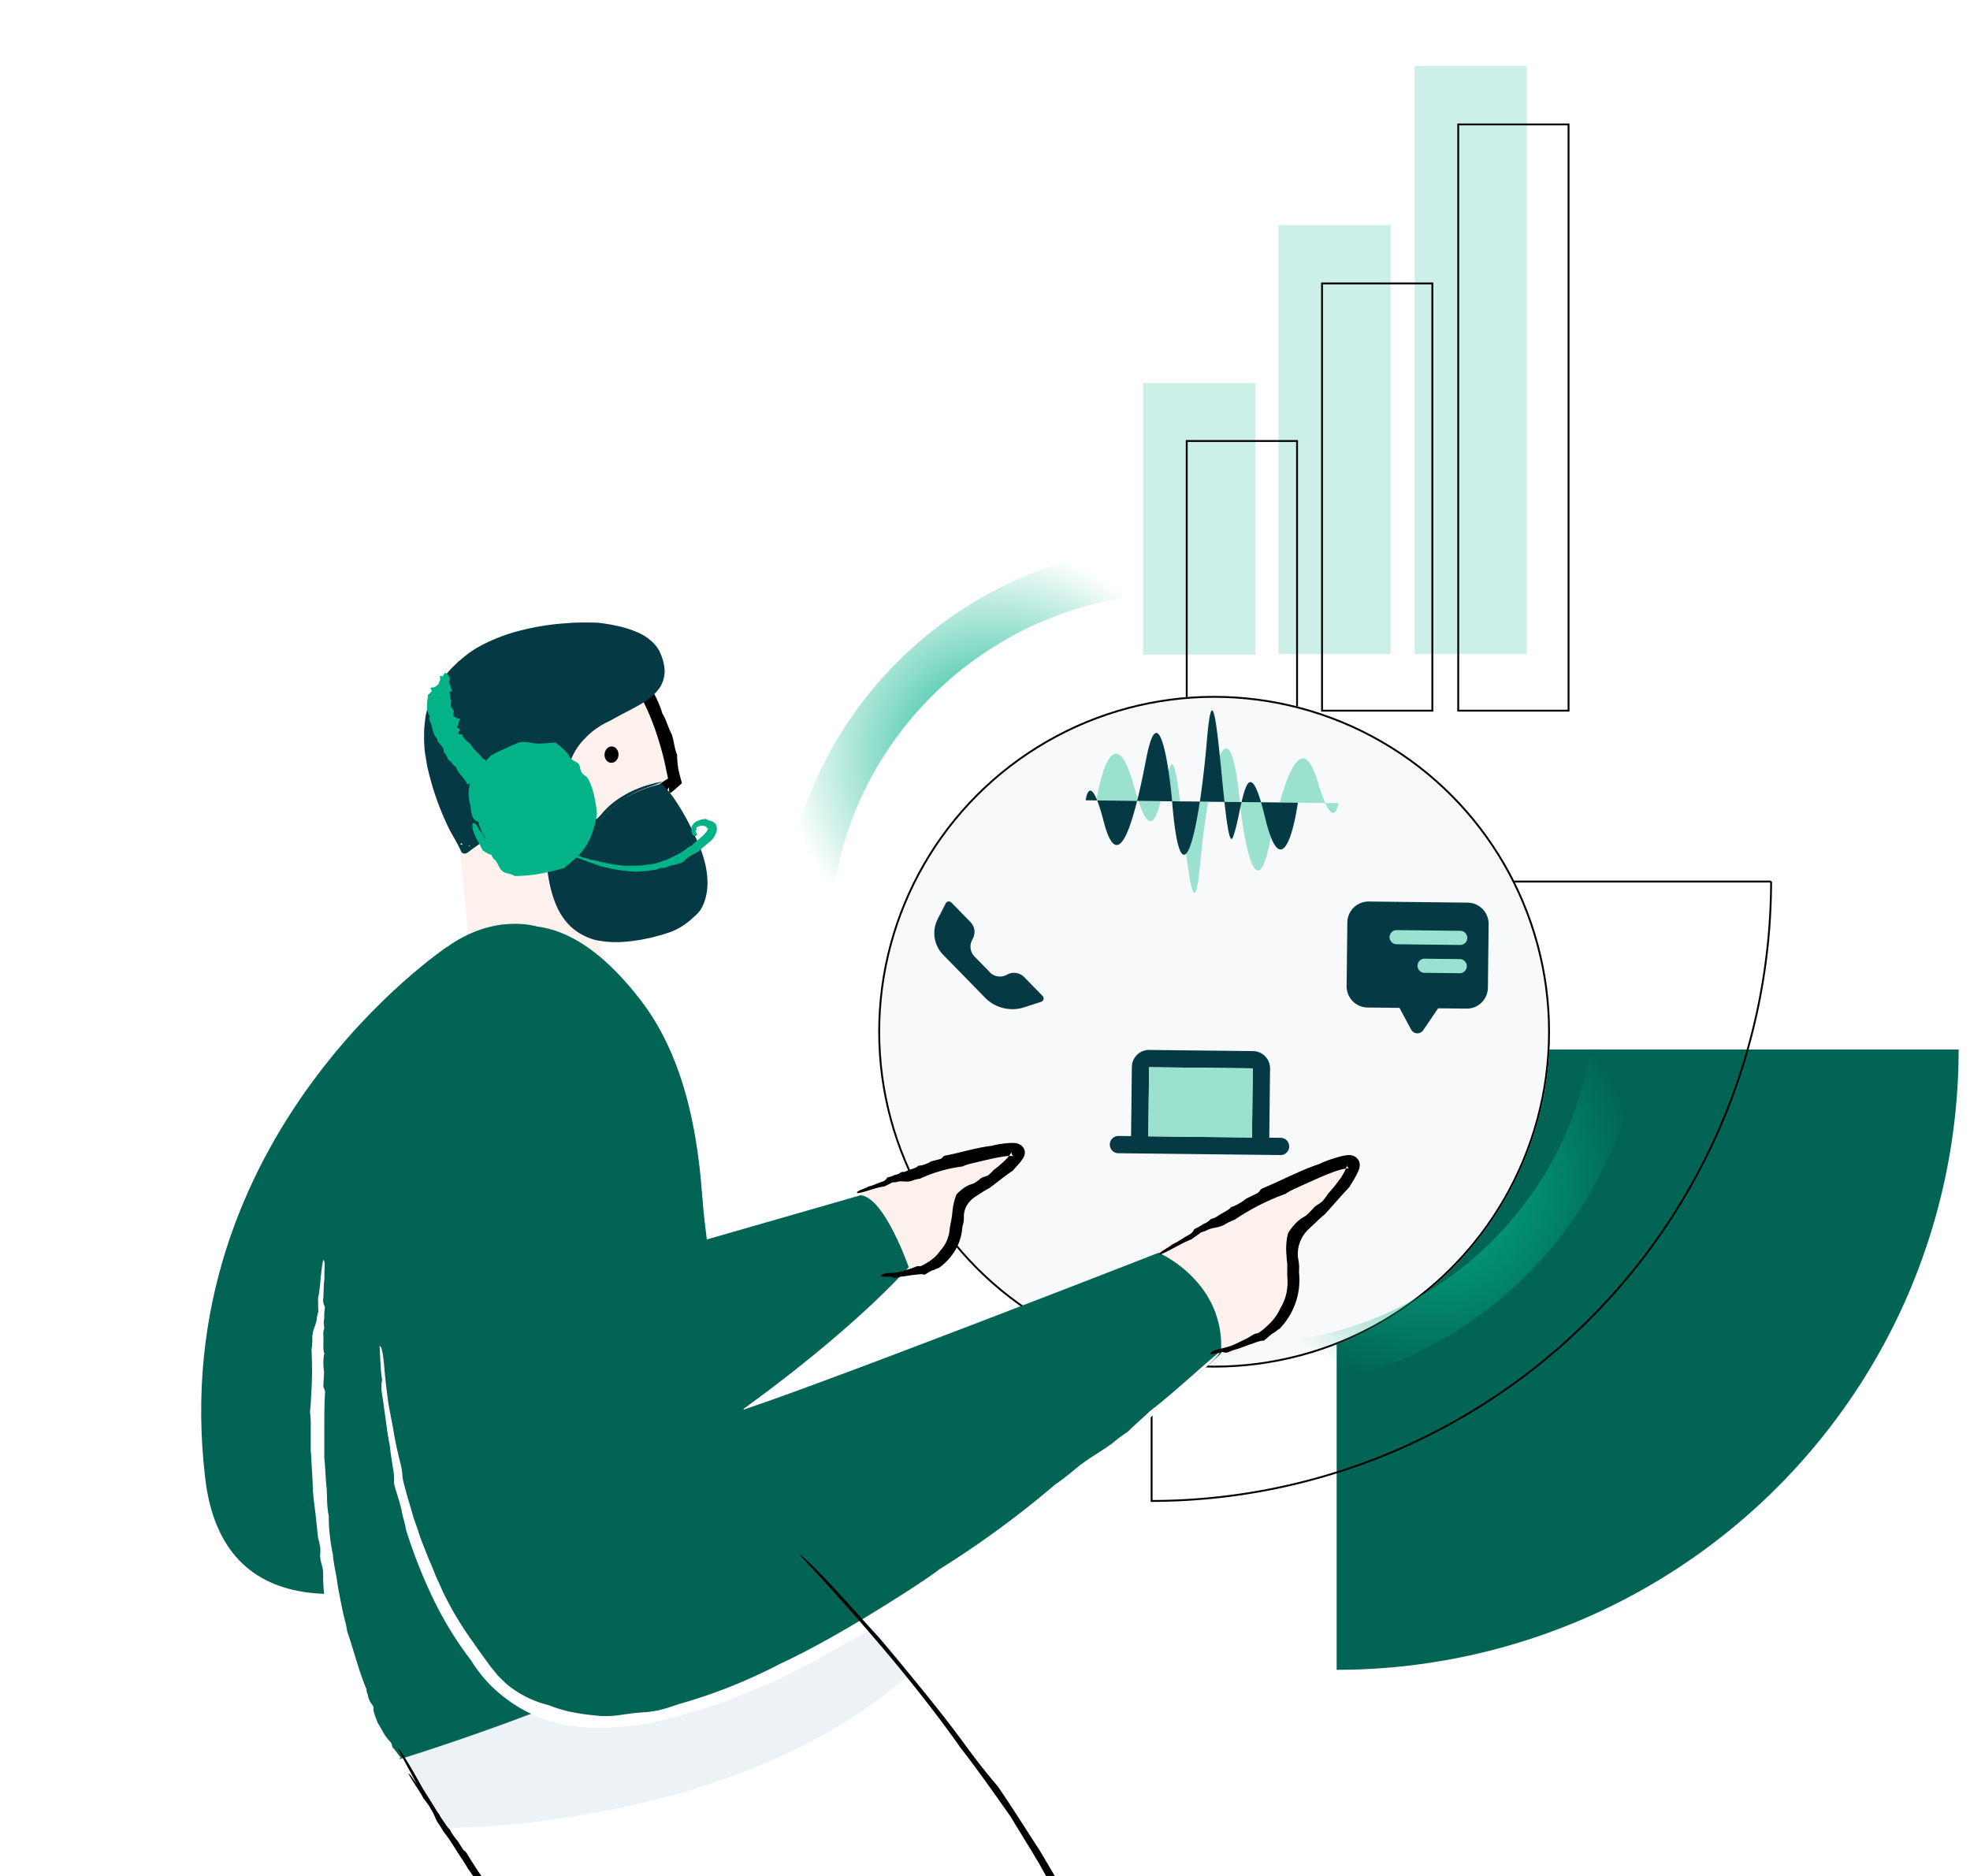 <svg width="420" height="400" fill="none" xmlns="http://www.w3.org/2000/svg"><path d="M325.521 14.049v125.396h-23.918V14.049h23.918Z" fill="#CCF0E7"/><path d="M310.891 151.53h23.52V26.532h-23.52V151.53Z" stroke="#000" stroke-width=".398"/><path d="M296.486 47.954v91.492h-23.918V47.954h23.918Z" fill="#CCF0E7"/><path d="M281.855 151.53h23.52V60.435h-23.52v91.095Z" stroke="#000" stroke-width=".398"/><path d="M267.639 81.671v57.899h-23.918V81.671h23.918Z" fill="#CCF0E7"/><path d="M253.008 151.53h23.521V94.029h-23.521v57.501Z" stroke="#000" stroke-width=".398"/><g clip-path="url(#a)"><path d="M284.971 356.044c17.414 0 34.657-3.422 50.745-10.069a132.62 132.62 0 0 0 43.02-28.673 132.25 132.25 0 0 0 28.745-42.913 131.984 131.984 0 0 0 10.094-50.618H284.971v132.273Z" fill="#016454"/></g><path d="M295.94 309.972a132.273 132.273 0 0 1-50.42 10.069V187.967h132.074a132.272 132.272 0 0 1-81.654 122.005Z" stroke="#000" stroke-width=".398"/><g filter="url(#b)"><circle cx="258.847" cy="206.068" r="71.606" fill="#F7F9FA"/><circle cx="258.847" cy="206.068" r="71.407" stroke="#000" stroke-width=".398"/></g><path d="M265.213 291.598c44.161 0 79.96-35.622 79.96-79.563" stroke="url(#c)" stroke-width="10.343"/><path d="M251.687 121.333c-44.161 0-79.961 35.622-79.961 79.563" stroke="url(#d)" stroke-width="10.343"/><g clip-path="url(#e)"><path d="M182.626 254.005s36.495-12.104 34.26-7.891c-1.397 2.625-6.142 5.718-9.452 7.676a6.726 6.726 0 0 0-3.301 5.595c-.185 5.035-2.542 13.378-16.286 12.419M244.612 267.767s45.739-24.146 43.766-18.114c-1.244 3.769-6.803 8.888-10.804 12.204a8.874 8.874 0 0 0-3.071 8.082c.914 6.647-.292 18.121-18.796 19.956" fill="#FDF1ED"/><path d="M94.872 389.626s61.495.53 98.865-32.712c0 0-15.495-21.03-17.99-20.615-2.496.414-94.596 30.7-94.596 30.7" fill="#EDF2F7"/><path d="M94.872 389.626s61.495.53 98.865-32.712c0 0-15.495-21.03-17.99-20.615-2.496.414-94.596 30.7-94.596 30.7" stroke="#EDF2F7" stroke-width=".298" stroke-miterlimit="10"/><path d="M123.392 184.709c1.121.353 2.261.645 3.414.873 8.235 1.632 14.833-3.974 14.57-12.343l-.147-5.681 2.525-1.789s-4.206-31.094-25.009-31.511l-6.4 1.715a22.32 22.32 0 0 0-16.29 24.968l5.079 51.591 27.731-7.43-5.473-20.393Z" fill="#FDF1ED"/><path fill-rule="evenodd" clip-rule="evenodd" d="M122.31 185.03c.048-.06 2.122.592 3.696.83 1.298.195 2.617.219 3.922.069.769-.095.595-.064 1.261-.187a11.549 11.549 0 0 0 2.531-.908 10.927 10.927 0 0 0 2.409-1.631 10.687 10.687 0 0 0 1.931-2.226c.252-.366.47-.754.651-1.16.103-.21.206-.42.304-.645.099-.225.171-.491.261-.746.389-1.071.64-2.188.748-3.323.014-.6.003-1.145-.004-1.644-.006-.499-.075-.965-.106-1.433.009-1.155-.016-2.674.018-3.644 0-.207-.007-.38-.013-.521l-.028-.104.087-.063 1.174-.871c.604-.416.798-.492 1.352-.886l-.068.161-.018-.067c-.104-.655-.197-.972-.309-1.507a56.84 56.84 0 0 0-1.712-6.748 53.23 53.23 0 0 0-3.86-9.422c-.274-.515-.652-1.184-.873-1.507a25.665 25.665 0 0 0-5.804-7.185 12.186 12.186 0 0 0-1.503-1.186 24.446 24.446 0 0 0-2.069-1.464c-.485-.268-.919-.461-1.137-.594a18.767 18.767 0 0 0-1.85-.704 20.872 20.872 0 0 0-5.704-1.054c.889-.003 1.777.051 2.659.162l1.029.161.802.175c.472.07.937.185 1.387.343a1.94 1.94 0 0 0 1.228.013c.547.26 1.115.474 1.698.641a2.52 2.52 0 0 0 1.295.504c.507.229.331.372.909.662.885.335 2.109 1.492 2.759 1.398.246.391.564.732.937 1.004.424.374.898.685 1.409.926.436.439.805.929 1.208 1.393.545.76.867.268 1.415.741 1.061 1.678 2.027 3.175 2.844 4.681a21.015 21.015 0 0 1 2.046 4.672c.968 1.624 1.151 2.87 1.97 4.383.501 1.367.636 3.413 1.176 4.389a16.514 16.514 0 0 0 .696 4.883l.324 1.208-1.285 1.139-.929.805a6.774 6.774 0 0 0-1.606.979l1.031-2.088c.044.64.108 1.322.103 2.046-.015.982-.097 2.1-.155 3.22l-.024.412-.034.47-.062.922c-.022.602-.139 1.174-.162 1.712a4.769 4.769 0 0 1-.711 1.883 9.71 9.71 0 0 1-2.548 4.704 13.454 13.454 0 0 1-4.463 3.039c-.275-.133-1.055.219-1.459.193-.979.143-1.049.447-1.84.492-.146-.191-.532-.238-1.01-.269a24.025 24.025 0 0 1-1.507-.137 11.716 11.716 0 0 1-1.925-.183c-.542-.094-1.034-.152-1.612-.26a2.51 2.51 0 0 1-.797-.334 16.666 16.666 0 0 1-2.083-.714Z" fill="#000"/><path d="M131.862 160.989c.054-.965-.568-1.784-1.39-1.83-.821-.046-1.53.699-1.585 1.664-.054.965.568 1.784 1.39 1.83.821.046 1.531-.699 1.585-1.664Z" fill="#000"/><path d="m183.494 254.849-55.79 16.041-32.425-68.97S35.05 242.054 43.75 315.222c7.433 62.461 117.224-9.21 149.987-45.023 0 0-5.122-14.844-10.243-15.35Z" fill="#016454"/><path d="M149.755 255.831c-4.139-44.992-50.677 2.595-50.677 2.595l15.357-60.873s-36.341-11.781-45.04 71.111c-8.7 82.893 15.863 106.425 15.863 106.425s77.381-23.532 85.527-44.002c-.046 0-16.899-30.263-21.03-75.256Z" fill="#016454"/><path fill-rule="evenodd" clip-rule="evenodd" d="M85.481 374.813c-.315.322-1.006-.123-1.743-.89-.36-.392-.767-.852-1.128-1.328-.361-.476-.715-.998-1.06-1.451a16.729 16.729 0 0 1-1.666-2.141c-.277-.407-.56-.814-.837-1.228-.276-.415-.514-.86-.768-1.282-.591-1.021-.161-.883-.622-1.75a30.611 30.611 0 0 1-1.704-3.5c-.492-1.121-1.052-2.303-1.674-3.838a66.413 66.413 0 0 0-1.313-4.083c-.43-1.189-.768-2.379-1.305-3.899a23.974 23.974 0 0 1-.576-2.402c-.146-.729-.223-1.466-.453-2.425a32.777 32.777 0 0 0-1.49-4.191c0-.415-.077-.86-.123-1.313-.046-.452-.053-.928-.084-1.396a23.617 23.617 0 0 1-.039-2.51c-.13-1.282-.407-1.704-.576-2.748-.168-1.044.062-1.366-.046-2.448a21.683 21.683 0 0 0-.468-2.142c-.161-1.535-.346-3.231-.522-4.912-.1-.844-.2-1.681-.315-2.51-.115-.829-.153-1.642-.253-2.425-.046-2.088-.192-4.467-.353-6.946 0-.622-.093-1.244-.116-1.873v-5.672c0-.829-.051-1.657-.153-2.479.115-1.082.192-2.211.238-3.362.046-1.151.146-2.303.169-3.454.069-2.302 0-4.528-.085-6.447.15-.913.204-1.839.162-2.763.168-1.65.644-2.18.944-3.561a6.836 6.836 0 0 1 .368-1.796c-.092-.768-.046-1.888-.084-2.817.568-2.495.53-5.833 1.121-8.182.56.146.115 2.663.261 3.799-.276 2.211-.13 3.216-.292 4.605-.04.57.097 1.139.392 1.628a13.22 13.22 0 0 0-.154 2.456 3.965 3.965 0 0 0 0 1.857c-.038.768-.23.63-.207 1.535.108 1.251-.146 3.477.223 4.037a7.534 7.534 0 0 0-.2 1.812c-.02.729.03 1.459.146 2.18l-.138 2.433c-.115 1.235.33.99.345 1.888-.161 2.586-.153 4.927-.161 7.199V310.871c.276 2.479.215 4.136.5 6.401.068.967.06 2.133.114 3.231.05.953.166 1.902.346 2.84-.02 1.282.046 2.564.2 3.837.14 1.445.366 2.88.675 4.299.1 1.627.537 3.377.852 5.372.177 1.359.469 2.886.768 4.398.3 1.512.6 2.994.937 4.237.21.777.372 1.567.484 2.364 1.382 3.937 2.426 8.35 4.123 12.341-.1.292.345 1.267.4 1.758.375 1.213.767 1.259 1.143 2.157-.284.43.361 2.003.837 3.224.56.913.945 1.634 1.329 2.302.388.64.846 1.235 1.366 1.773.257.325.405.722.422 1.136.333.311.629.659.883 1.036.299.429.62.841.96 1.236Z" fill="#fff"/><path d="M141.168 167.121s-8.153 1.462-12.438 6.98c-4.284 5.518-11.551-3.921-7.21-14.421 4.34-10.5 23.54-8.827 18.08-20.276-3.777-7.927-29.163-6.488-39.232 1.176-10.068 7.664-12.713 18.559-1.27 40.499l8.398-7.017a2.658 2.658 0 0 0 .26-3.836c-1.127-1.24-2.039-3.07-.862-5.292 2.24-4.248 9.068-2.501 10.279 8.696 1.212 11.197-2.424 31.742 23.815 24.711 19.919-5.345.18-31.22.18-31.22Z" fill="#053944"/><path fill-rule="evenodd" clip-rule="evenodd" d="M141.024 167.477c-.01-.037-.029-.111.019-.14.095.032.185.077.266.135.265.196.508.418.726.664a22.326 22.326 0 0 1 1.999 2.595 51.55 51.55 0 0 1 4.208 7.693 26.24 26.24 0 0 1 2.244 6.415c.251 1.251.366 2.526.343 3.801a11.956 11.956 0 0 1-.76 3.931 8.941 8.941 0 0 1-.819 1.57c-.255.323-.448.525-.605.71-.198.21-.412.405-.638.585l-.446.413-.278.265-.355.278a13.526 13.526 0 0 1-4.693 2.569c-.394.105-.778.272-1.156.373l-1.113.298-1.112.298-1.131.232-1.147.227-1.185.175c-.762.125-1.642.194-2.519.27a21.081 21.081 0 0 1-5.961-.413 12.392 12.392 0 0 1-5.424-3.036 13.845 13.845 0 0 1-2.911-4.393c-1.295-3.086-1.81-6.253-2.207-10.255-.16-2.468-.15-4.298-.197-6.105a25.62 25.62 0 0 0-.649-5.834 11.691 11.691 0 0 0-2.34-4.729 5.12 5.12 0 0 0-1.595-1.265 2.761 2.761 0 0 0-1.468-.258 1.839 1.839 0 0 0-1.564.721c-.099.162-.231.293-.327.469-.102.172-.19.352-.261.539a2.653 2.653 0 0 0-.167 1.07c.024.384.125.76.296 1.104.096.19.201.374.315.552.026.096.118.175.189.259l.28.362a3.783 3.783 0 0 1 .328 3.925c-.219.471-.53.892-.916 1.239l-.757.647c-.451.392-.835.74-1.213 1.08-.741.675-1.427 1.32-2.426 2.16-1.867 1.517-2.587 1.853-4.216 3.132l-.06.016a.874.874 0 0 1-1.333-.318c-.06-.222-.216-.451-.332-.706-1.048-2.102-1.759-3.064-2.592-4.867a59.25 59.25 0 0 1-4.099-11.767c-.278-1.038-.385-2.121-.582-3.181-.196-1.06-.22-2.158-.277-3.231.006-.542.011-1.084.018-1.594l.016-.799.083-.817c.057-.532.122-1.058.18-1.582.059-.524.226-1.03.334-1.543a20.532 20.532 0 0 1 4.151-7.708l.751-.877c.258-.283.546-.543.815-.814l.838-.82c.286-.268.597-.502.896-.749a21.77 21.77 0 0 1 3.955-2.744 37.983 37.983 0 0 1 9.058-3.397 52.345 52.345 0 0 1 9.48-1.435c2.108-.2 4.909-.132 6.33-.107 1.419.147 2.828.374 4.221.681 1.47.3 2.906.749 4.286 1.338a10.454 10.454 0 0 1 3.928 2.793c.133.171.273.34.399.513l.336.57c.106.179.199.367.277.561l.233.542c.293.753.503 1.536.626 2.335a6.43 6.43 0 0 1-1.224 4.897 12.309 12.309 0 0 1-3.484 2.96c-2.441 1.448-4.777 2.519-6.767 3.696-.969.424-1.896.938-2.768 1.536a14.479 14.479 0 0 0-2.485 2.089 13.14 13.14 0 0 0-2.511 3.326 13.054 13.054 0 0 0-1.369 3.792 25.383 25.383 0 0 0-.148 4.314 14.767 14.767 0 0 0 1.091 2.974 7.04 7.04 0 0 0 2.026 2.516c.46.455 1.055.75 1.696.841a2.423 2.423 0 0 0 1.821-.679c.518-.44 1.106-1.273 1.777-1.914a16.584 16.584 0 0 1 2.145-1.814 22.212 22.212 0 0 1 4.799-2.589 24.098 24.098 0 0 1 2.434-.795l1.171-.314.581-.117.282-.075.141-.038c.135-.023.272-.022.406.003a1.824 1.824 0 0 0-.348.093.848.848 0 0 1-.227.132c-.25.118-.506.221-.768.309-.637.234-1.454.509-2.412.877a20.269 20.269 0 0 0-4.97 2.635 15.932 15.932 0 0 0-2.796 2.291c-.376.378-.672.784-.976 1.135-.28.375-.606.713-.97 1.007a3.205 3.205 0 0 1-2.459.73 4.114 4.114 0 0 1-2.305-1.154 14.45 14.45 0 0 1-1.73-1.92c-.35-.407-.674-.835-.972-1.281a14.062 14.062 0 0 1-.837-3.542c-.137-1.163-.102-2.19-.146-2.798.249-2.57.712-3.957.806-4.793.164-.457.3-.779.413-1.04.113-.261.257-.466.376-.673.12-.207.243-.43.432-.703.189-.274.389-.653.739-1.129a15.243 15.243 0 0 1 4.391-4.052c1.708-1.102 3.27-1.918 3.8-2.401a40.446 40.446 0 0 0 4.118-1.898 10.21 10.21 0 0 0 3.838-3.031c.5-.579.81-1.297.887-2.058a5.587 5.587 0 0 0-.359-2.438c-.483-1.357-.818-1.568-1.155-1.82-.151-.118-.339-.195-.54-.324-.202-.129-.463-.273-.834-.531a12.825 12.825 0 0 0-3.83-1.684 25.826 25.826 0 0 0-4.238-.779 43.488 43.488 0 0 0-8.43-.014 54.783 54.783 0 0 0-8.105 1.377 39.115 39.115 0 0 0-7.741 2.734 19.13 19.13 0 0 0-3.357 2.306 29.113 29.113 0 0 0-2.716 2.5 16.285 16.285 0 0 0-3.704 6.173c-.8 2.378-1.17 4.88-1.089 7.387.049.655.095 1.302.135 1.927.04.625.186 1.229.278 1.809.165 1.03.41 2.045.734 3.037.82 4.365 3.186 10.08 6.085 15.35l-2.15-.425 2.83-2.467c1.633-1.232 3.269-2.632 5.01-4.115l.33-.28c.093-.071.181-.148.265-.229.098-.093.179-.204.238-.326.125-.255.16-.544.098-.821a1.208 1.208 0 0 0-.15-.381 1.036 1.036 0 0 0-.131-.164l-.323-.374a6.824 6.824 0 0 1-1.201-2.11 5.456 5.456 0 0 1 .019-3.549 5.985 5.985 0 0 1 2.163-2.963 4.94 4.94 0 0 1 1.836-.779 4.946 4.946 0 0 1 1.995.007 6.622 6.622 0 0 1 3.181 1.754 13.05 13.05 0 0 1 3.176 5.505l.199.742.186.697c.124.459.247.919.314 1.378.133.91.315 1.799.387 2.63.184 2.04.247 4.09.19 6.139.15 2.609.453 5.208.909 7.782a15.337 15.337 0 0 0 2.906 6.841 9.93 9.93 0 0 0 6.365 3.316 24.12 24.12 0 0 0 7.818-.314c.659 0 1.316-.075 1.959-.224.85-.18 1.823-.345 2.361-.473a9.449 9.449 0 0 0 1.733-.592 8.386 8.386 0 0 0 1.145-.593l.948-.643c.299-.279.653-.533 1.079-.901.327-.11.629-.285.887-.516a6.6 6.6 0 0 0 1.203-1.442 10.223 10.223 0 0 0 1.309-4.579 17.88 17.88 0 0 0-.09-1.851c-.101-.584-.139-1.139-.261-1.654-.122-.516-.203-1.026-.338-1.499-.134-.472-.25-.934-.371-1.386a26.066 26.066 0 0 0-2.246-5.088 12.205 12.205 0 0 1-1.094-2.75c-.419-.611-1.051-1.697-1.79-2.881a87.285 87.285 0 0 0-1.154-1.813l-.601-.88-.296-.421-.148-.199-.067-.101a.133.133 0 0 0 .147.016Z" fill="#053944"/><path d="M94.94 207.002s17.476-25.328 41.755 6.401c24.278 31.729 5.375 92.103 19.195 88.004 13.821-4.098 91.141-34.293 91.141-34.293s14.312 6.141 13.283 21.491c0 0-120.287 113.079-156.635 67.542-38.53-48.17-17.952-135.583-8.738-149.145Z" fill="#016454"/><path fill-rule="evenodd" clip-rule="evenodd" d="M80.936 287.001c.445 0 .768 1.827.967 4.267.2 2.441.546 5.519.93 8.106.314 1.849.767 3.929 1.136 6.14.368 2.21.883 4.452 1.443 6.662.607 2.617.139 1.972.691 4.167.223.829.438 1.62.638 2.372.2.752.43 1.458.637 2.157.407 1.397.768 2.725 1.251 4.052.484 1.328.868 2.71 1.46 4.168.59 1.458 1.166 3.07 1.996 4.866.368.914.683 1.781 1.044 2.579.36.798.714 1.535 1.044 2.303.638 1.466 1.36 2.74 2.043 4.022.683 1.281 1.443 2.502 2.257 3.791.814 1.29 1.751 2.625 2.818 4.114.614.944 1.221 1.727 1.758 2.472l1.536 2.126 1.62 1.964c.63.629 1.298 1.328 2.142 2.034a22.45 22.45 0 0 0 8.677 4.229c.891.368 1.804.68 2.733.937.484.13.975.276 1.474.399l1.536.291c2.019.384 4.016.546 5.574.699a26.492 26.492 0 0 0 3.379-.169c.921-.138 1.773-.253 2.964-.407 1.19-.153 2.004-.199 2.779-.253.776-.054 1.536-.154 2.772-.376 2.134-.507 3.125-.906 4.837-1.458a110.826 110.826 0 0 0 10.75-3.669c3.601-1.443 7.186-3.07 10.427-4.79 8.799-4.06 19.449-10.476 29.131-16.762 1.589-1.098 3.739-2.48 4.73-3.316a206.355 206.355 0 0 0 24.885-18.213c1.881-1.267 3.071-2.303 5.083-3.953 3.071-2.303 4.346-2.825 6.987-4.751a35.773 35.773 0 0 1 3.409-2.541c1.267-1.274 3.24-2.993 4.806-4.474 4.723-3.569 10.343-8.942 14.697-12.473.261.576-4.308 4.429-6.143 6.332-3.97 3.401-5.574 5.074-8.101 7.185a13.27 13.27 0 0 0-2.518 2.817c-1.589 1.335-3.655 2.947-4.407 3.737a22.954 22.954 0 0 0-3.279 2.878c-1.336 1.121-1.29.822-2.848 2.157-2.189 1.965-6.427 5.089-7.203 6.14-.721.415-2.065 1.443-3.478 2.518-1.697 1.32-2.879 2.302-3.939 3.269l-4.66 3.377c-2.396 1.674-1.674 1.666-3.364 2.956-10.158 6.838-18.343 12.457-27.979 17.737-5.06 3.07-8.592 4.797-13.368 7.337-4.115 2.088-10.127 4.444-13.306 5.818a385.757 385.757 0 0 1-8.807 2.771 94.747 94.747 0 0 1-10.181 2.425c-3.908.423-8.254.945-13.291.4a31.721 31.721 0 0 1-10.558-3.07 31.494 31.494 0 0 1-8.599-6.417 33.64 33.64 0 0 1-3.548-4.682 75.857 75.857 0 0 1-8.108-13.232 109.483 109.483 0 0 1-5.774-14.721 10.763 10.763 0 0 0-.415-1.881c-.222-.829-.43-1.727-.522-2.302-.722-2.909-1.036-3.308-1.59-5.618.082-1.002.017-2.01-.191-2.994-.192-1.466-.514-3.215-.66-4.75-.223-1.252-.43-2.357-.576-3.37-.146-1.013-.261-1.942-.384-2.825-.277-1.765-.438-3.377-.768-5.265a8.194 8.194 0 0 1 .054-2.817 27.552 27.552 0 0 1-.323-3.208c-.084-1.335-.145-2.786-.207-4.014Z" fill="#fff"/><path fill-rule="evenodd" clip-rule="evenodd" d="M84.875 372.956c.223-.047.975 1.028 2.08 2.854.554.914 1.199 2.019 1.905 3.27.353.622.73 1.282 1.113 1.973.384.69.853 1.381 1.298 2.11 1.835 2.886 3.755 6.248 6.043 9.441 1.12 1.619 2.203 3.269 3.34 4.843l3.432 4.513c1.535 2.088 3.44 4.16 5.305 6.393l1.429 1.682c.483.56 1.005 1.097 1.535 1.657l3.072 3.385c1.021 1.167 2.173 2.241 3.27 3.377 1.098 1.136 2.196 2.303 3.371 3.362l3.486 3.292c1.16 1.098 2.388 2.119 3.57 3.178l1.797 1.597 1.305 1.12a30.941 30.941 0 0 1 1.644 1.535 48.862 48.862 0 0 0 4.161 3.523c3.624 2.732 6.972 5.104 10.174 7.069l2.718 1.658-3.171.146c-12.608.583-22.973.99-39.873 1.834-22.267.768-33.493 1.236-54.239 2.303-10.52.453-16.723.545-25.89.875l1.02-.714-2.303 5.618a1269.038 1269.038 0 0 0-10.243 26.633c-4.092 9.448-9.214 21.798-12.846 29.895l-1.259-1.496 1.044-.2c8.185-1.742 11.011-2.579 17.706-4.068l1.958-.422.423-.092.368.192a352.029 352.029 0 0 0 5.859 2.87c1.773.844 3.662 1.72 6.58 2.917 5.72 2.303 8.576 3.154 13.36 4.766a301.246 301.246 0 0 0 30.713 8.957 244.559 244.559 0 0 0 31.634 5.373 210.734 210.734 0 0 0 21.499 1.358l2.841.047c.952 0 1.912-.039 2.872-.062 1.919-.054 3.839-.085 5.812-.154 3.893-.291 7.863-.46 11.832-1.005l2.995-.353c.499-.062.998-.107 1.535-.184l1.49-.246 5.989-1.005c1.996-.384 3.977-.867 5.966-1.297.99-.223 1.989-.43 2.979-.676l2.948-.829a136.621 136.621 0 0 0 22.782-8.404l3.793-1.911 1.981-.998c.66-.338 1.274-.768 1.896-1.098 2.48-1.473 4.776-2.816 6.258-3.837a67.271 67.271 0 0 0 8.515-6.217c1.398-1.121 2.626-2.433 3.931-3.684.615-.66 1.206-1.343 1.82-2.019.292-.345.614-.675.891-1.028l.837-1.082.829-1.09a9.61 9.61 0 0 0 .768-1.113l1.535-2.303a52.229 52.229 0 0 0 2.58-4.858 47.651 47.651 0 0 0 3.486-10.408 57.86 57.86 0 0 0 1.267-10.791 73.993 73.993 0 0 0-.583-10.584 99.625 99.625 0 0 0-4.607-19.188 119.357 119.357 0 0 0-6.504-16.602c-2.203-4.874-3.724-8.12-5.206-11.152-1.482-3.032-2.902-5.879-5.136-9.832-2.588-4.398-4.937-8.082-6.143-10.139-2.864-4.091-7.056-10.047-10.749-14.798-4.738-6.739-10.635-14.238-16.731-21.429a547.581 547.581 0 0 0-17.66-19.795c.407 0 3.493 2.986 7.01 6.747 3.517 3.761 7.486 8.259 9.982 10.96 4.691 5.565 8.023 9.625 10.895 13.194 2.872 3.569 5.267 6.662 7.97 10.369 3.693 5.004 4.745 6.079 6.488 8.213 3.294 4.758 7.149 10.975 8.838 13.493 3.309 5.541 5.106 8.742 6.25 10.469 2.303 4.298 1.873 3.837 4.476 8.926 1.881 3.646 4.246 8.88 6.143 13.7 1.896 4.82 3.24 9.211 3.954 10.861.499 2.256 1.758 6.846 2.549 11.797a93.996 93.996 0 0 1 1.336 14.375 58.938 58.938 0 0 1-2.572 16.118c-1.274 3.953-1.942 5.48-2.419 6.777-.253.645-.43 1.252-.767 2.004-.338.752-.822 1.673-1.536 3.008a61.309 61.309 0 0 1-17.399 17.891l-2.48 1.666c-.829.56-1.689 1.013-2.526 1.535l-5.029 2.94c-.822.514-1.705.89-2.557 1.335l-2.565 1.274c-1.72.821-3.378 1.758-5.144 2.433l-5.214 2.18-1.297.537-1.329.468-2.648.921-2.649.914c-.891.299-1.766.621-2.672.852l-5.375 1.535c-1.797.545-3.632.898-5.459 1.305-1.828.406-3.663.829-5.521 1.151-3.724.568-7.456 1.289-11.287 1.604a174.521 174.521 0 0 1-21.783 1.374l-4.999-.085-2.51-.038c-.845 0-1.69-.084-2.534-.123l-5.206-.261c-1.766-.107-3.578-.284-5.459-.422-3.202-.23-6.696-.767-10.304-1.189-1.805-.254-3.617-.569-5.444-.853l-2.734-.437-2.695-.514c-7.179-1.274-13.859-2.901-18.55-3.922-7.034-1.942-15.541-4.414-24.448-7.438s-18.197-6.554-26.873-10.499l-1.743-.86.967.115c-6.442 1.359-13.276 2.909-20.731 4.605l-2.688.607 1.037-2.556c1.536-3.799 3.171-7.821 4.868-12.027 6.327-15.489 14.435-34.969 20.524-50.119l.33-.822.898-.038 3.962-.184c5.759-.207 13.145-.545 15.948-.507 27.55-1.443 57.525-2.349 86.257-3.531 1.536.139 8.661-.176 11.794-.169l2.058-.068-.461 1.849c-2.833-1.773-4.484-2.947-6.143-4.06-1.658-1.113-3.209-2.21-5.543-4.106a22.006 22.006 0 0 0-2.097-2.034c-1.051-.99-2.426-2.21-3.954-3.584s-3.171-2.94-4.814-4.529a173.396 173.396 0 0 1-4.753-4.789c-2.465-2.556-4.684-4.759-6.549-6.908a419.415 419.415 0 0 0-2.726-3.07c-.876-.975-1.659-1.988-2.457-2.94-3.21-3.799-5.928-7.429-9.214-11.666a67.012 67.012 0 0 1-4.116-6.639c-1.136-1.604-2.825-4.475-4.73-7.675-.49-.768-.936-1.612-1.374-2.464-.437-.852-.898-1.689-1.336-2.533a429.785 429.785 0 0 1-2.618-4.896Z" fill="#000"/><path fill-rule="evenodd" clip-rule="evenodd" d="M132.111 446.132c-.391.215-1.535-1.727-2.518-3.07-.768-.929-1.628-2.157-2.488-3.324-.499-.691-.238-.591-.645-1.182-1.29-1.781-1.927-2.84-3.394-4.881-1.32-2.149-2.042-3.209-3.432-5.112-.814-1.197-1.113-1.873-1.92-3.07a42.936 42.936 0 0 0-2.011-2.548c-.568-1.075-1.398-2.425-1.82-3.362-.491-.813-.768-1.036-1.19-1.681-.422-.644-.422-.906-.852-1.589-.43-.683-.638-.821-.983-1.281-1.275-1.912-2.711-4.168-4.085-6.048-1.635-2.61-3.9-5.841-5.881-8.927-.354-.506-.768-1.189-1.06-1.496a72.723 72.723 0 0 0-5.375-8.167c-.33-.599-.7-1.176-1.105-1.727-.622-1.051-.676-1.535-1.168-2.417a6.67 6.67 0 0 1-.644-1.19c-.384-.422-.853-1.105-1.275-1.643-.876-1.665-2.365-3.63-3.171-5.219.276-.107 1.213 1.535 1.766 2.165.875 1.404 1.367 1.957 1.92 2.832.223.344.523.633.875.844.304.535.645 1.048 1.02 1.535.21.413.485.788.815 1.113.315.453.192.445.568.975.583.729 1.42 2.164 1.812 2.394.198.407.43.798.691 1.167.3.448.627.876.983 1.282l.975 1.535c.484.767.56.514.952 1.059 1.989 3.308 3.839 5.849 5.582 8.811 1.083 1.535 1.697 2.587 2.703 3.961.768 1.205 1.812 2.955 2.488 3.837a54.08 54.08 0 0 0 3.347 5.15c.599 1.059 1.398 2.134 2.242 3.423 1.121 1.712 2.48 3.953 3.594 5.527.342.493.655 1.005.937 1.535 1.85 2.517 3.585 5.449 5.374 8.166.181.412.383.815.607 1.205.476.814.66.867 1.067 1.489-.084.292.584 1.374 1.044 2.234.906 1.32 1.29 2.08 2.066 3.024.181.242.302.523.353.821.307.268.814 1.19 1.236 1.85ZM258.018 288.743c0-.446.645-.768 1.535-.998.461-.138.999-.23 1.536-.368a21.89 21.89 0 0 0 1.536-.476l1.059-.469 1.121-.552c.384-.192.768-.353 1.168-.568l1.105-.668c.868-.506.768-.123 1.482-.606.482-.334.939-.704 1.367-1.105l.583-.538.284-.261.254-.291a10.33 10.33 0 0 0 1.942-2.94 10.156 10.156 0 0 0 1.306-3.339c.095-.538.162-1.081.199-1.627.019-.622.001-1.245-.053-1.865v-2.118c0-.323 0-.645-.054-.991-.054-.345-.085-.844-.115-1.335a13.88 13.88 0 0 1 .338-4.666 11.611 11.611 0 0 1 1.796-2.303 8.752 8.752 0 0 1 1.098-.89c.323-.208.63-.4.914-.545.63-.565 1.22-1.173 1.766-1.819.768-.653 1.083-.637 1.789-1.313.438-.5.836-1.034 1.19-1.596a31.804 31.804 0 0 0 2.726-3.4c.4-.587.742-1.212 1.021-1.866.125-.287.225-.585.299-.89 0 0-.069 0 0 .368a.863.863 0 0 0 .277.331c0 .046.153.076.115.084h-.077a1.03 1.03 0 0 0-.222 0 3.58 3.58 0 0 0-.592.077c-.472.088-.939.205-1.397.353-.968.299-1.981.691-3.018 1.12-2.057.86-4.184 1.866-6.257 2.787-.691.316-1.356.686-1.989 1.105a48.744 48.744 0 0 0-10.811 5.503c-.808.291-1.581.672-2.303 1.136-1.398.614-2.035.491-3.256.929a5.832 5.832 0 0 1-1.582.606c-.545.476-1.428 1.005-2.119 1.535-2.211.806-4.737 2.556-6.849 3.3-.222-.545 1.95-1.489 2.741-2.187 1.843-.921 2.534-1.535 3.694-2.141a2.429 2.429 0 0 0 1.044-1.16c.694-.31 1.357-.685 1.981-1.12a3.442 3.442 0 0 0 1.443-.944c.591-.345.615-.123 1.298-.553.944-.691 2.856-1.535 3.125-2.087a6.783 6.783 0 0 0 1.536-.668 10.438 10.438 0 0 0 1.681-1.128l2.042-.99c1.052-.469.645-.768 1.375-1.175 4.461-1.865 7.885-3.776 12.047-5.181a24.761 24.761 0 0 1 2.941-1.158c.468-.146.936-.292 1.451-.43a11.088 11.088 0 0 1 1.797-.353 4.62 4.62 0 0 1 .552 0l.377.069.192.053.253.108c.429.195.777.535.983.959a1.8 1.8 0 0 1 .199.683c.025.186.025.375 0 .561a4.068 4.068 0 0 1-.092.422c0 .092-.053.153-.084.23l-.169.43c-.115.299-.261.545-.392.813-.545 1.021-1.128 1.873-1.474 2.51-1.535 1.589-3.44 3.838-5.305 5.857-.607.475-1.198 1.028-1.82 1.626-.622.599-1.367 1.259-1.858 1.773a7.466 7.466 0 0 0-1.713 2.971 6.752 6.752 0 0 0-.276 1.757 7.444 7.444 0 0 0 0 .845c.054.299.1.583.146.86.135.788.166 1.59.092 2.386a15.02 15.02 0 0 1-.676 6.432 15.156 15.156 0 0 1-3.501 5.726c-.161 0-.392.253-.691.46a6.154 6.154 0 0 1-.829.538c-.998.767-1.068.982-1.889 1.535-.445-.192-1.935.483-3.125.844-.945.376-1.682.622-2.357.868-.688.178-1.361.412-2.012.698a1.438 1.438 0 0 1-1.152-.039 18.81 18.81 0 0 1-2.687.469ZM187.809 272.172c0-.437.606-.614 1.351-.691.369-.038.768-.046 1.213-.077.445-.03.845-.092 1.229-.153.384-.062.568-.146.875-.238.307-.092.607-.192.921-.284.315-.092.638-.169.953-.284l.921-.368c.714-.269.614.076 1.205-.185a9.546 9.546 0 0 0 1.175-.652c.344-.199.675-.419.991-.66a7.586 7.586 0 0 0 1.835-1.934 7.316 7.316 0 0 0 1.466-2.303c.146-.389.269-.786.369-1.189.093-.464.157-.933.192-1.405.123-.629.207-1.105.322-1.581 0-.246.077-.491.115-.768.039-.276.077-.667.123-1.059a12.35 12.35 0 0 1 .876-3.684 10.052 10.052 0 0 1 1.827-1.535 6.968 6.968 0 0 1 1.021-.514c.284-.1.553-.184.768-.246a11.448 11.448 0 0 0 1.589-1.144c.653-.383.952-.268 1.597-.667a9.14 9.14 0 0 0 1.098-1.075 24.782 24.782 0 0 0 2.55-2.172 8.228 8.228 0 0 0 1.013-1.236c.126-.191.234-.394.323-.606l-.046.1a.757.757 0 0 0 0 .384.93.93 0 0 0 .23.43c0 .069.177.13.154.138h-.131a2.3 2.3 0 0 0-.43-.039c-.323 0-.699 0-1.083.062-.767.084-1.597.238-2.434.414-1.689.353-3.447.806-5.159 1.197a9.255 9.255 0 0 0-1.659.576 30.326 30.326 0 0 0-9.037 2.602 6.902 6.902 0 0 0-1.897.514c-1.159.238-1.65-.038-2.656.077a3.329 3.329 0 0 1-1.306.176c-.587.334-1.192.637-1.812.906-1.827.208-3.992 1.236-5.735 1.405-.123-.568 1.689-.914 2.372-1.382 1.536-.407 2.15-.836 3.118-1.105a1.69 1.69 0 0 0 .936-.844 7.165 7.165 0 0 0 1.667-.568 2.141 2.141 0 0 0 1.228-.538c.507-.184.499.039 1.083-.207.768-.414 2.395-.721 2.656-1.205a4.24 4.24 0 0 0 1.29-.253 5.997 5.997 0 0 0 1.436-.668l1.705-.445c.875-.184.583-.553 1.197-.768 3.694-.698 6.573-1.704 9.982-2.095a16.034 16.034 0 0 1 2.426-.468c.384-.046.768-.092 1.191-.123.495-.04.993-.04 1.489 0 .138 0 .315.069.468.108l.323.13.161.085a1.5 1.5 0 0 1 .208.138c.369.255.64.628.767 1.059.065.216.083.444.054.668a1.865 1.865 0 0 1-.107.506 3.691 3.691 0 0 1-.154.361l-.107.169-.208.315a7.172 7.172 0 0 1-.43.583c-.591.714-1.174 1.289-1.535 1.742-1.459.952-3.256 2.425-4.96 3.699-.567.286-1.116.606-1.644.96-.529.36-1.243.768-1.643 1.075a5.54 5.54 0 0 0-1.666 1.88c-.2.388-.35.801-.445 1.228a4.36 4.36 0 0 0-.085.614v.66a5.865 5.865 0 0 1-.322 1.857 11.173 11.173 0 0 1-1.467 4.905 12.201 12.201 0 0 1-3.616 3.922c-.138 0-.361.115-.622.223a4.02 4.02 0 0 1-.768.276c-.898.414-.96.629-1.681.928-.354-.307-1.598.001-2.573.039-.767.154-1.382.222-1.927.315a7.567 7.567 0 0 0-1.643.276.936.936 0 0 1-.875-.269c-.731.069-1.467.063-2.196-.015Z" fill="#000"/><path fill-rule="evenodd" clip-rule="evenodd" d="M94.907 143.417c1.479 1.013.834 1.562.873 2.238.14.272.248.561.318.86.066.274.157.546.238.796.08.25-.54.061-.537.305.104.306.157.628.157.951.034.338.13.666.283.969a1.54 1.54 0 0 0 .48 1.878c.191.419-.261.778-.043 1.236.394.363.9.581 1.434.62-.314.533-.265 1.102-.664 1.691.011.375.43.293.574.532.143.239-.343.58-.26.871.082.292.5.152.72.262a4.792 4.792 0 0 0 1.793 1.977c.483 1.056 1.72 1.91 2.528 3.011.224.1.369.38.664.304a2.758 2.758 0 0 0 2.642 2.502c-.032.429.202.44.509.612.208.454-.251 1.189-.19 1.727a.648.648 0 0 1 .101.664 3.89 3.89 0 0 1 1.028.028c.096 1.005 1.248 1.12 1.293 2.105-.702.922-1.014.092-1.571.263-.404-.534-.912-.369-1.166-.701-.257-.119-.669.256-1.048.48-.2-.178-.34-.52-.626-.406-.134-.294-.347-.298-.614-.142-.203-.11.089-.396-.214-.468-.495-.01-.767-.714-1.423-.245a.547.547 0 0 0-.253-.552 1.088 1.088 0 0 0-.814-.117l-.481-.625c-.163-.357-.741.339-1.021.188-.71-1.551-1.913-2.218-2.422-3.701-.73-.41-.798-1.021-1.487-1.399-.41-.471-.535-1.446-1.096-1.62.14-.91-.583-1.66-1.292-2.359.017-.608-.523-.994-.8-1.637a10.4 10.4 0 0 1-.431-1.493 4.184 4.184 0 0 0-.51-1.407c-.023-.311-.19-.674.072-.878a2.507 2.507 0 0 1-.486-1.063c-.1-.384-.142-.78-.125-1.177.007-.409.034-.81.076-1.218.064-.401.108-.805.13-1.21.394-.045.411-.433.708-.561.272-.403-.253-.552-.134-.919.904.127 1.214-.395 1.671-.689.12-.698.553-.879.258-1.615.118-.223.428-.119.714-.048-.146-.263.297-.533.444-.82ZM148.503 177.595a.39.39 0 0 1-.007.519.437.437 0 0 1-.329.151.691.691 0 0 1-.459-.247 1.598 1.598 0 0 1-.31-.898 4.303 4.303 0 0 1-.016-.44c.001-.108.018-.215.049-.319.029-.105.074-.206.134-.298a2.247 2.247 0 0 1 1.212-1.045 4.56 4.56 0 0 1 1.513-.389c.647-.008.442.246 1 .337.46.078.881.308 1.195.653.155.208.264.446.32.699.045.231.053.466.024.699a4.825 4.825 0 0 1-1.043 2.059c-1.244 1.069-1.841 1.519-2.895 2.484-.723.509-1.183.593-1.905 1.067-.721.474-1.058.882-1.516 1.286-.372.111-.779.255-1.188.358a5.13 5.13 0 0 1-1.13.23c-.558.146-.698.32-1.161.473-.463.152-.626-.001-1.094.103-.468.105-.589.228-.923.33a31.54 31.54 0 0 1-4.369.446 30.605 30.605 0 0 1-6.317-.87c-.362-.071-.818-.217-1.065-.239-1.794-.633-3.899-1.351-5.442-1.972-.383-.188-.657-.308-1.08-.511-.642-.332-.837-.462-1.374-.766a7.893 7.893 0 0 1-.699-.382c-.305-.13-.737-.355-1.092-.539-.952-.545-2.203-1.266-3.063-1.852 0 0 .966.614 1.395.849.83.465 1.222.674 1.763.951.201.112.414.205.633.276.349.17.785.385.975.45.237.127.486.231.743.311.295.127.247.132.599.275a12.66 12.66 0 0 0 1.655.586c.239.111.483.208.733.29.298.102.602.186.91.251l.997.33c.51.155.443.025.821.114 1.934.551 3.912.935 5.911 1.148.915.063 1.833.069 2.748.018l1.374-.046a8.648 8.648 0 0 0 1.199-.168 8.938 8.938 0 0 0 3.357-.794c.355-.07.699-.187 1.023-.35l1.097-.502c.517-.237 1.082-.555 1.643-.862.537-.316 1.05-.67 1.536-1.059.273-.218.576-.396.899-.53.65-.628 1.355-1.212 2.035-1.777.323-.284.627-.589.908-.915.222-.223.387-.495.481-.795.075.016.126-.058.133-.061l.077-.035c.042-.02-.029-.063-.116-.032a.554.554 0 0 1-.283.011c.049-.411-.592-.574-1.127-.616a3.31 3.31 0 0 0-.943.322.593.593 0 0 0-.228.222s-.013.065.032.07l.035-.016.051.112c-.013.285-.149.339-.277.448.061.107.112.22.154.336 0 0 .063.081.087.061Z" fill="#02B388"/><path fill-rule="evenodd" clip-rule="evenodd" d="M102.443 175.102c-.854.222-1.347-.228-1.681-.921a7.4 7.4 0 0 1-.32-1.198c-.054-.431-.101-.866-.166-1.285a8.36 8.36 0 0 1-.15-4.352c.204-.939.654-.418.98-1.109.088-.269.173-.527.271-.775l.342-.673c.224-.42.481-.82.77-1.198a25.758 25.758 0 0 1 2.177-2.501c.61-.33 1.119-.623 1.625-.846.507-.223.951-.435 1.398-.64a64.87 64.87 0 0 1 3.017-1.314 5.596 5.596 0 0 1 1.995-.001c.294.052.588.103.91.142.322.038.65.108 1.041.131.699-.041 1.329-.033 1.957-.101a23.386 23.386 0 0 1 1.82-.124c1.159.907 2.614 2.016 3.049 3.187.697.728 1.172.714 1.823 1.286.203.278.334.602.381.942.046.329.15.648.305.943.434.579.894.715 1.303 1.203.304.562.571 1.143.797 1.74.217.628.402 1.265.554 1.911.296 1.299.503 2.616.622 3.942a19.299 19.299 0 0 1-1.53 5.41 12.479 12.479 0 0 1-3.805 4.761c-.26.26-.542.497-.843.707a3.174 3.174 0 0 0-.684.685 54.403 54.403 0 0 1-5.405 1.267 32.694 32.694 0 0 1-5.272.47 3.59 3.59 0 0 0-1.057-.463 8.782 8.782 0 0 1-1.159-.315 3.057 3.057 0 0 1-.706-.581 4.062 4.062 0 0 1-.411-.657 11.988 11.988 0 0 0-.752-1.347 1.794 1.794 0 0 1-.831-1.149 2.478 2.478 0 0 1-.976-.398c-.327-.197-.672-.395-.97-.605a13.367 13.367 0 0 0-.683-1.378c-.269-.46-.528-.933-.766-1.416a7.603 7.603 0 0 1-.573-1.471 4.28 4.28 0 0 1-.084-1.458c.568-.108.868.271 1.106.753.191.493.496.933.892 1.283.121.298.269.584.442.854.15.202.316.392.496.568.329.282.633.593.908.928.464.405.98.092 1.435-.04a5.7 5.7 0 0 0 .586.577c.19.175.392.303.583.258.401.433.753.5 1.056.294.394.14.151.514.664.6.752.019 1.897.653 2.345-.085.125.273.521.345.926.379a1.793 1.793 0 0 0 1.157-.445c.422.004.843-.02 1.262-.07.66-.016.337-.814.71-1.053a5.375 5.375 0 0 0 3.196-1.328 18.886 18.886 0 0 0 2.357-2.458c.097-.306.158-.596.243-.855a7.55 7.55 0 0 0 .239-.752c.086-.238.14-.488.159-.741a2.188 2.188 0 0 0-.033-.83c.008-.24.068-.496.078-.771.049-.272.075-.547.079-.823a2.101 2.101 0 0 0-.327-1.397c.073-.318.089-.646.047-.969a3.913 3.913 0 0 0-.355-.995 5.07 5.07 0 0 0-1.476-1.674c-.319-.826-1.217-1.235-2.086-1.767a11.473 11.473 0 0 0-2.011-1.049 5.488 5.488 0 0 0-1.131-.328 3.823 3.823 0 0 0-1.063.005l-.703-.041a.713.713 0 0 1-.552-.171c-1.034.474-2.083.769-3.109 1.222a7.493 7.493 0 0 0-2.754 1.962c-.369-.16-.699.32-1.076.383-.566.48-.17.848-.436 1.299a1.104 1.104 0 0 0-1.124.261 6.178 6.178 0 0 0-.866.989c-.087.327-.114.618-.181.877a4.66 4.66 0 0 0-.122.732c-.072.478.026.966.277 1.379-.002.457-.302.577-.57.751.178.241.263.538.24.837.106.323.124.713.179 1Z" fill="#02B388"/><circle cx="112.744" cy="172.531" r="11.104" fill="#02B388"/></g><path fill-rule="evenodd" clip-rule="evenodd" d="m211.043 207.306-3.279-3.359a3.005 3.005 0 0 1-.528-3.484l.192-.374a3.02 3.02 0 0 0-.524-3.487l-4.071-4.165a.75.75 0 0 0-1.062-.012.792.792 0 0 0-.145.195l-1.7 3.311a6.616 6.616 0 0 0 1.139 7.641l8.932 9.14a8.161 8.161 0 0 0 8.343 2.072l3.653-1.184a.754.754 0 0 0 .308-1.222l-3.949-4.042a3.016 3.016 0 0 0-3.47-.603l-.378.184a3.013 3.013 0 0 1-3.473-.603l.012-.008ZM312.905 192.465a4.522 4.522 0 0 1 4.467 4.57l-.154 13.56a4.52 4.52 0 0 1-4.569 4.468l-6.049-.069-3.174 4.676a1.504 1.504 0 0 1-2.572-.136l-2.492-4.633-6.797-.077a4.523 4.523 0 0 1-4.47-4.57l.153-13.56a4.528 4.528 0 0 1 1.362-3.181 4.529 4.529 0 0 1 3.211-1.287l21.084.239Z" fill="#053944"/><path fill-rule="evenodd" clip-rule="evenodd" d="m311.33 198.474-13.552-.153a1.507 1.507 0 1 0-.034 3.015l13.552.153a1.507 1.507 0 1 0 .034-3.015Zm-.068 6.027-7.528-.086a1.51 1.51 0 0 0-1.524 1.491 1.507 1.507 0 0 0 1.49 1.524l7.528.086a1.508 1.508 0 0 0 .034-3.015Z" fill="#9AE1CF"/><path fill-rule="evenodd" clip-rule="evenodd" d="m267.131 224.12-22.106-.25a3.674 3.674 0 0 0-3.717 3.636l-.167 14.741-2.545-.029a1.838 1.838 0 0 0-1.825 1.084 1.852 1.852 0 0 0-.017 1.467 1.842 1.842 0 0 0 1.8 1.126l34.559.391a1.84 1.84 0 0 0 1.741-1.819 1.846 1.846 0 0 0-1.699-1.858l-2.549-.029.167-14.733a3.678 3.678 0 0 0-3.642-3.727Zm-.042 3.677-.167 14.742-22.105-.251.166-14.733 22.106.242Z" fill="#053944"/><path fill-rule="evenodd" clip-rule="evenodd" d="m267.09 227.805-.167 14.741-22.105-.25.167-14.741 22.105.25Z" fill="#9AE1CF"/><path d="M241.714 167.495c-3.771-13.654-6.871-3.58-7.948 3.179l8.941.101c2.371 7.051 3.628 4.274 4.733.053l4.158.048c1.421 11.232 2.775 28.822 4.251 13.532.466-5.062 1.081-9.643 1.729-13.465l6.744.077c.904 8.542 3.423 22.324 6.31 9.097.737-3.399 1.474-6.427 2.206-9.001l9.696.11c1.639 3.61 2.525 1.81 2.794.032l-2.794-.032a33.838 33.838 0 0 1-1.523-4.308c-2.609-8.847-5.352-5.74-8.173 4.198l-8.516-.096c-1.604-17.099-4.508-13.164-6.744-.077l-5.98-.067c-.667-5.255-1.346-9.12-2.058-7.571-.796 1.724-1.416 4.887-2.1 7.523l-4.733-.053a64.74 64.74 0 0 1-.993-3.28Z" fill="#9AE1CF"/><path d="M269.713 174.345c3.289 13.653 6.022 3.571 6.981-3.189l-7.838-.089c-2.081-7.044-3.187-4.266-4.154-.047l-3.643-.042c-1.233-11.23-2.399-28.814-3.712-13.526-.433 5.062-.963 9.641-1.537 13.467l-5.914-.067c-.782-8.541-2.979-22.32-5.522-9.089-.652 3.401-1.299 6.433-1.945 9.004l-8.508-.096c-1.43-3.608-2.21-1.802-2.45-.028l2.45.028a37.86 37.86 0 0 1 1.332 4.306c2.273 8.843 4.686 5.737 7.176-4.21l7.459.085c1.383 17.1 3.936 13.161 5.914.067l5.248.059c.574 5.258 1.168 9.118 1.794 7.568.698-1.725 1.248-4.889 1.85-7.526l4.154.047c.271.93.557 2.012.865 3.278Z" fill="#053944"/><defs><radialGradient id="c" cx="0" cy="0" r="1" gradientUnits="userSpaceOnUse" gradientTransform="matrix(-29.343 -33.212 33.233 -29.362 305.193 251.817)"><stop stop-color="#02B388"/><stop offset="1" stop-color="#02B388" stop-opacity="0"/></radialGradient><radialGradient id="d" cx="0" cy="0" r="1" gradientUnits="userSpaceOnUse" gradientTransform="rotate(48.539 -72.816 315.33) scale(44.318 44.346)"><stop stop-color="#02B388"/><stop offset="1" stop-color="#02B388" stop-opacity="0"/></radialGradient><clipPath id="a"><path fill="#fff" transform="rotate(90 110.925 308.24)" d="M0 0h158.728v159.125H0z"/></clipPath><clipPath id="e"><path fill="#fff" transform="translate(0 132.437)" d="M0 0h290.006v552.563H0z"/></clipPath><filter id="b" x="167.35" y="124.516" width="182.994" height="182.994" filterUnits="userSpaceOnUse" color-interpolation-filters="sRGB"><feFlood flood-opacity="0" result="BackgroundImageFix"/><feColorMatrix in="SourceAlpha" values="0 0 0 0 0 0 0 0 0 0 0 0 0 0 0 0 0 0 127 0" result="hardAlpha"/><feOffset dy="3.978"/><feGaussianBlur stdDeviation="4.973"/><feColorMatrix values="0 0 0 0 0.004 0 0 0 0 0.392 0 0 0 0 0.329 0 0 0 0.06 0"/><feBlend in2="BackgroundImageFix" result="effect1_dropShadow_1164_40840"/><feColorMatrix in="SourceAlpha" values="0 0 0 0 0 0 0 0 0 0 0 0 0 0 0 0 0 0 127 0" result="hardAlpha"/><feOffset dy="9.945"/><feGaussianBlur stdDeviation="9.945"/><feColorMatrix values="0 0 0 0 0.004 0 0 0 0 0.392 0 0 0 0 0.329 0 0 0 0.1 0"/><feBlend mode="multiply" in2="effect1_dropShadow_1164_40840" result="effect2_dropShadow_1164_40840"/><feBlend in="SourceGraphic" in2="effect2_dropShadow_1164_40840" result="shape"/></filter></defs></svg>